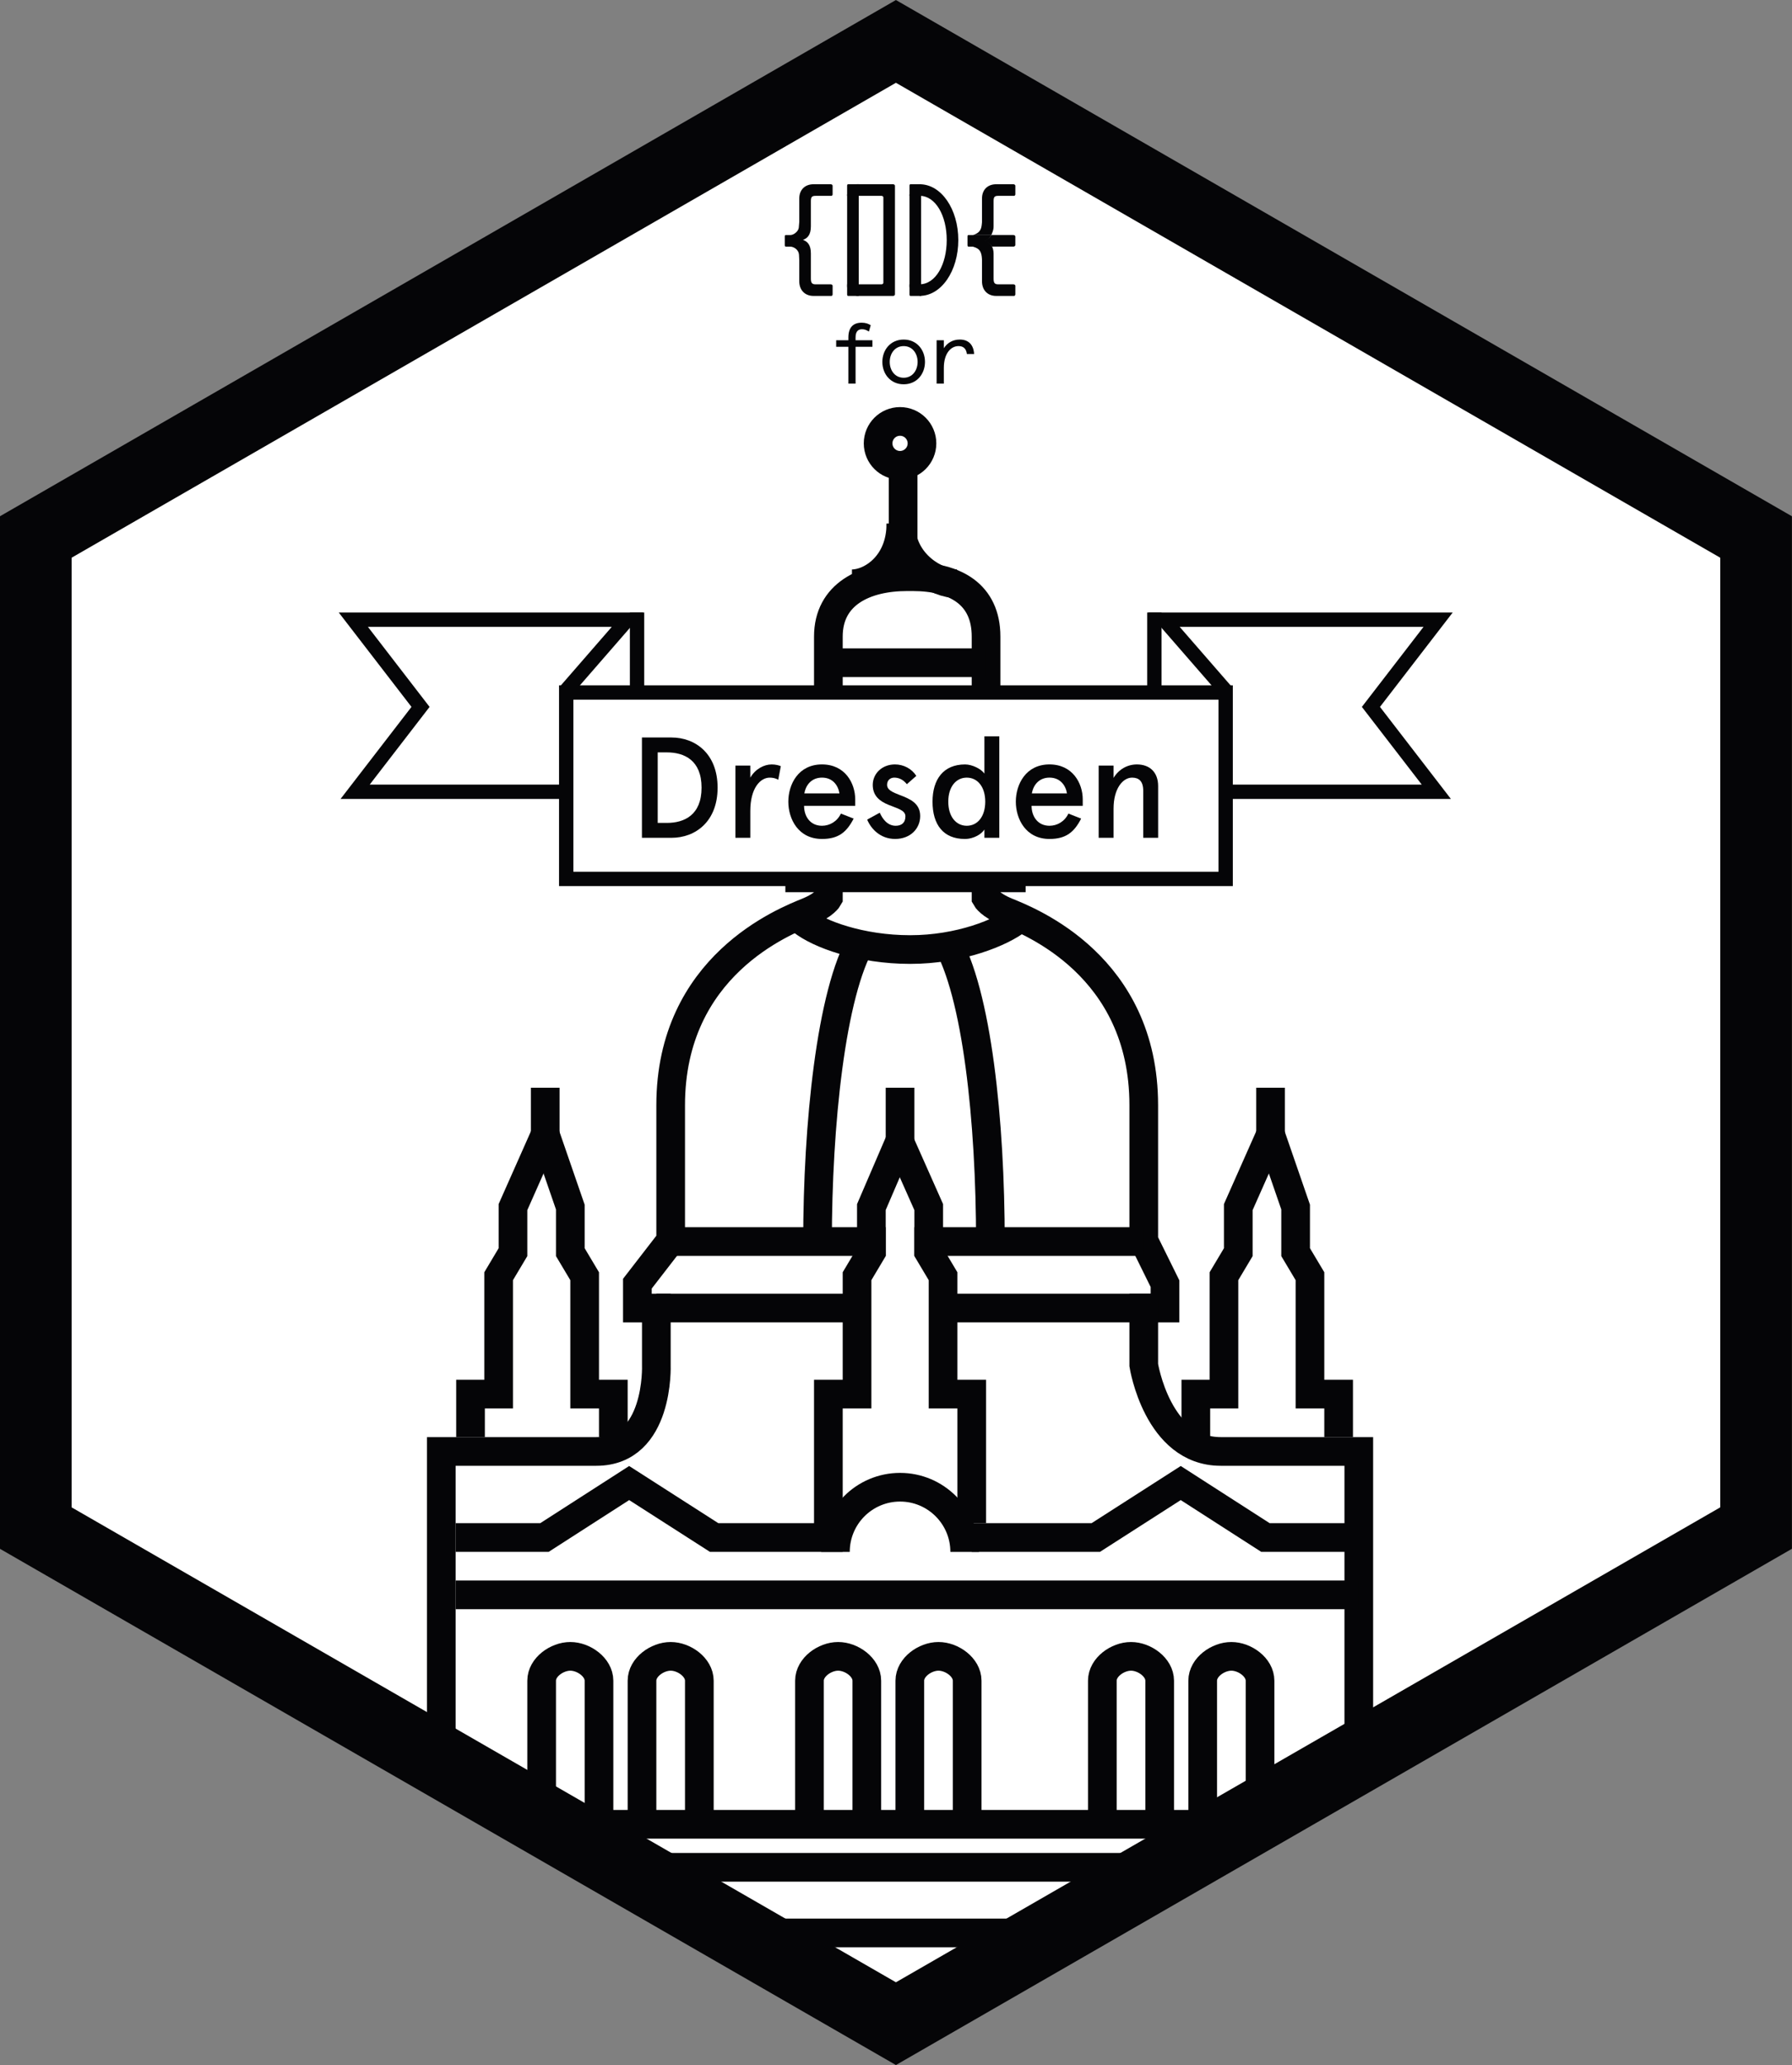 <svg xmlns="http://www.w3.org/2000/svg" xmlns:xlink="http://www.w3.org/1999/xlink" version="1.1" id="Ebene_1" x="0px" y="0px" enable-background="new 0 0 198.425 198.425" xml:space="preserve" viewBox="36.43 27.21 125 144">
<rect x="36.43" y="27.21" width="125" height="144" fill="#808080" stroke="none"/>
<polygon fill="#FFFFFF" points="39.425,133.768 39.425,64.658 99.425,30.097 159.425,64.658 159.425,133.768 99.425,168.328 "/>
<path fill="#050507" d="M98.925,32.983l57.5,33.119v66.221l-57.5,33.119l-57.5-33.119V66.102L98.925,32.983z M98.925,27.212  l-62.5,36v72.001l62.5,36l62.5-36V63.212L98.925,27.212z"/>
<g>
	<path fill="none" stroke="#050507" stroke-width="2" stroke-miterlimit="10" d="M99.269,63.73c0,2.868-2.078,4.19-3.412,4.19"/>
	<path fill="none" stroke="#050507" stroke-width="2" stroke-miterlimit="10" d="M99.269,63.73c0,2.868,2.581,4.19,3.915,4.19"/>
	<line fill="none" stroke="#050507" stroke-width="2" stroke-miterlimit="10" x1="94.313" y1="76.425" x2="105.313" y2="76.425"/>
	<line fill="none" stroke="#050507" stroke-width="2" stroke-miterlimit="10" x1="94.313" y1="88.425" x2="105.313" y2="88.425"/>
	<line fill="none" stroke="#050507" stroke-width="2" stroke-miterlimit="10" x1="99.79" y1="87.908" x2="99.79" y2="75.908"/>
	<circle fill="none" stroke="#050507" stroke-width="2" stroke-miterlimit="10" cx="99.212" cy="58.128" r="1.53"/>
	<line fill="none" stroke="#050507" stroke-width="2" stroke-miterlimit="10" x1="99.425" y1="60" x2="99.425" y2="65"/>
	<path fill="none" stroke="#050507" stroke-width="2" stroke-miterlimit="10" d="M131.212,149.501v-21.076h-9.635   c-4.422,0-5.365-6.02-5.365-6.02v-3.98h1.482v-1.699l-1.482-3.003v-9.439c0-9.739-7.965-12.831-9.557-13.483   c-1.174-0.481-1.443-0.976-1.443-0.976v-1.399h1.76v-2.906v-1.617l-1.76-1.139v-4.835l1.832-1.12v-0.383h-1.832v-4.826   c0-2.96-2.158-4.174-5.119-4.174h-0.387c-2.961,0-5.494,1.214-5.494,4.174v4.826h-2v0.383l2,1.12v4.835l-2,1.139v1.617v2.906h2   v1.399c0,0-0.268,0.495-1.441,0.976c-1.594,0.652-9.559,3.744-9.559,13.483v9.439l-2.322,3.003v1.699h1.322v3.98   c0,0,0.236,6.02-4.184,6.02H67.212v21.409"/>
	
		<line fill="none" stroke="#050507" stroke-width="2" stroke-miterlimit="10" x1="100.212" y1="113.787" x2="116.212" y2="113.787"/>
	<line fill="none" stroke="#050507" stroke-width="2" stroke-miterlimit="10" x1="83.212" y1="113.787" x2="98.212" y2="113.787"/>
	
		<line fill="none" stroke="#050507" stroke-width="2" stroke-miterlimit="10" x1="102.212" y1="118.425" x2="117.212" y2="118.425"/>
	<line fill="none" stroke="#050507" stroke-width="2" stroke-miterlimit="10" x1="82.212" y1="118.425" x2="96.212" y2="118.425"/>
	<line fill="none" stroke="#050507" stroke-width="2" stroke-miterlimit="10" x1="94.212" y1="73.425" x2="105.212" y2="73.425"/>
	<path fill="none" stroke="#050507" stroke-width="2" stroke-miterlimit="10" d="M107.478,91.292   c-1.178,0.951-4.123,2.133-7.541,2.133h-0.037c-3.418,0-6.363-1.067-7.539-2.019"/>
	<path fill="none" stroke="#050507" stroke-width="2" stroke-miterlimit="10" d="M96.56,92.779   c-2.172,3.649-3.104,12.92-3.104,21.008"/>
	<path fill="none" stroke="#050507" stroke-width="2" stroke-miterlimit="10" d="M102.411,92.779   c2.172,3.649,3.104,12.656,3.104,21.008"/>
	<polyline fill="none" stroke="#050507" stroke-width="2" stroke-miterlimit="10" points="69.251,127.425 69.251,124.425    71.212,124.425 71.212,116.205 72.212,114.528 72.212,111.384 74.462,106.315  "/>
	<polyline fill="none" stroke="#050507" stroke-width="2" stroke-miterlimit="10" points="79.212,127.425 79.212,124.425    77.212,124.425 77.212,116.205 76.212,114.528 76.212,111.384 74.462,106.315  "/>
	<line fill="none" stroke="#050507" stroke-width="2" stroke-miterlimit="10" x1="74.462" y1="107.061" x2="74.462" y2="103.061"/>
	<polyline fill="none" stroke="#050507" stroke-width="2" stroke-miterlimit="10" points="119.845,127.425 119.845,124.425    121.806,124.425 121.806,116.205 122.806,114.528 122.806,111.384 125.056,106.315  "/>
	<polyline fill="none" stroke="#050507" stroke-width="2" stroke-miterlimit="10" points="129.806,127.425 129.806,124.425    127.806,124.425 127.806,116.205 126.806,114.528 126.806,111.384 125.056,106.315  "/>
	
		<line fill="none" stroke="#050507" stroke-width="2" stroke-miterlimit="10" x1="125.056" y1="107.061" x2="125.056" y2="103.061"/>
	<line fill="none" stroke="#050507" stroke-width="2" stroke-miterlimit="10" x1="99.212" y1="107.061" x2="99.212" y2="103.061"/>
	<path fill="none" stroke="#050507" stroke-width="2" stroke-miterlimit="10" d="M74.212,154.425V144.41   c0-0.938,1.062-1.696,2-1.696c0.936,0,2,0.759,2,1.696v10.015"/>
	<path fill="none" stroke="#050507" stroke-width="2" stroke-miterlimit="10" d="M81.212,154.425V144.41   c0-0.938,1.064-1.696,2-1.696c0.938,0,2,0.759,2,1.696v10.015"/>
	<path fill="none" stroke="#050507" stroke-width="2" stroke-miterlimit="10" d="M92.894,154.425V144.41   c0-0.938,1.062-1.696,2-1.696c0.936,0,2,0.759,2,1.696v10.015"/>
	<path fill="none" stroke="#050507" stroke-width="2" stroke-miterlimit="10" d="M99.894,154.425V144.41   c0-0.938,1.062-1.696,2-1.696c0.937,0,2,0.759,2,1.696v10.015"/>
	<path fill="none" stroke="#050507" stroke-width="2" stroke-miterlimit="10" d="M113.323,154.425V144.41   c0-0.938,1.062-1.696,2-1.696c0.936,0,2,0.759,2,1.696v10.015"/>
	<path fill="none" stroke="#050507" stroke-width="2" stroke-miterlimit="10" d="M120.323,154.425V144.41   c0-0.938,1.063-1.696,2-1.696c0.938,0,2,0.759,2,1.696v10.015"/>
	<polyline fill="none" stroke="#050507" stroke-width="2" stroke-miterlimit="10" points="104.212,133.425 104.212,124.425    102.212,124.425 102.212,116.205 101.212,114.528 101.212,114.139 101.212,111.384 99.179,106.811  "/>
	<polyline fill="none" stroke="#050507" stroke-width="2" stroke-miterlimit="10" points="68.212,134.425 74.411,134.425    80.317,130.628 86.241,134.425 94.212,134.425 94.212,124.425 96.212,124.425 96.212,116.205 97.212,114.528 97.212,113.967    97.212,111.384 99.179,106.811  "/>
	<path fill="none" stroke="#050507" stroke-width="2" stroke-miterlimit="10" d="M94.704,135.43c0-2.49,2.018-4.51,4.51-4.51   c2.49,0,4.508,2.02,4.508,4.51"/>
	<polyline fill="none" stroke="#050507" stroke-width="2" stroke-miterlimit="10" points="131.212,134.425 124.698,134.425    118.792,130.628 112.868,134.425 104.212,134.425  "/>
	<line fill="none" stroke="#050507" stroke-width="2" stroke-miterlimit="10" x1="68.212" y1="138.425" x2="131.212" y2="138.425"/>
	<line fill="none" stroke="#050507" stroke-width="2" stroke-miterlimit="10" x1="79.212" y1="157.425" x2="118.592" y2="157.425"/>
	<line fill="none" stroke="#050507" stroke-width="2" stroke-miterlimit="10" x1="75.925" y1="154.425" x2="124.323" y2="154.425"/>
	<line fill="none" stroke="#050507" stroke-width="2" stroke-miterlimit="10" x1="87.425" y1="162" x2="108.425" y2="162"/>
	<rect x="75.925" y="75.5" fill="#FFFFFF" width="46" height="13"/>
	<rect x="75.925" y="75.5" fill="none" stroke="#050507" stroke-miterlimit="10" width="46" height="13"/>
	<path fill="#050507" d="M83.267,78.638c1.68,0,3.219,1.139,3.219,3.498s-1.539,3.498-3.219,3.498h-2.059v-6.996H83.267z    M82.308,79.677v4.918h0.639c1.22,0,2.42-0.551,2.42-2.459c0-1.91-1.2-2.459-2.42-2.459H82.308z"/>
	<path fill="#050507" d="M87.728,85.634v-5.037h1.039v0.84c0.35-0.6,0.951-0.92,1.49-0.92c0.27,0,0.491,0.06,0.639,0.119   l-0.18,0.949c-0.16-0.099-0.379-0.148-0.59-0.148c-0.669,0-1.359,0.738-1.359,2.328v1.869H87.728z"/>
	<path fill="#050507" d="M96.085,83.405h-3.567c0,0.738,0.43,1.389,1.249,1.389c0.539,0,1.06-0.299,1.32-0.85l0.889,0.35   c-0.491,0.949-1.059,1.42-2.209,1.42c-1.659,0-2.348-1.401-2.348-2.6c0-1.199,0.689-2.598,2.348-2.598   c1.609,0,2.318,1.309,2.318,2.438V83.405z M92.538,82.536h2.447c-0.09-0.561-0.468-1.1-1.218-1.1   C93.077,81.436,92.647,81.905,92.538,82.536"/>
	<path fill="#050507" d="M100.347,81.315l-0.66,0.58c-0.25-0.32-0.561-0.459-0.879-0.459c-0.26,0-0.5,0.17-0.5,0.5   c0,0.359,0.379,0.52,0.898,0.719c0.68,0.26,1.411,0.56,1.411,1.459c0,0.869-0.671,1.599-1.75,1.599c-1.04,0-1.688-0.72-1.948-1.349   l0.879-0.481c0.199,0.452,0.549,0.911,1.11,0.911c0.4,0,0.679-0.2,0.679-0.661c0-0.439-0.609-0.558-1.199-0.808   c-0.58-0.24-1.08-0.61-1.08-1.379c0-0.781,0.641-1.43,1.549-1.43C99.466,80.517,100.026,80.815,100.347,81.315"/>
	<path fill="#050507" d="M103.747,80.517c0.5,0,1.119,0.31,1.35,0.638v-2.597h1.039v7.076h-1.039v-0.58   c-0.17,0.289-0.711,0.66-1.369,0.66c-1.49,0-2.25-0.99-2.25-2.6C101.478,81.556,102.237,80.517,103.747,80.517 M103.866,84.794   c0.75,0,1.289-0.639,1.289-1.68c0-1.039-0.539-1.677-1.289-1.677c-0.748,0-1.289,0.638-1.289,1.677   C102.577,84.155,103.118,84.794,103.866,84.794"/>
	<path fill="#050507" d="M111.956,83.405h-3.569c0,0.738,0.431,1.389,1.249,1.389c0.541,0,1.061-0.299,1.32-0.85l0.889,0.35   c-0.488,0.949-1.059,1.42-2.209,1.42c-1.658,0-2.348-1.401-2.348-2.6c0-1.199,0.689-2.598,2.348-2.598   c1.609,0,2.32,1.309,2.32,2.438V83.405z M108.407,82.536h2.449c-0.09-0.561-0.471-1.1-1.221-1.1   C108.946,81.436,108.517,81.905,108.407,82.536"/>
	<path fill="#050507" d="M114.106,80.597v0.859c0.361-0.599,0.961-0.939,1.629-0.939c0.881,0,1.48,0.529,1.48,1.51v3.607h-1.039   v-3.279c0-0.68-0.311-0.918-0.779-0.918c-0.65,0-1.291,0.769-1.291,2.158v2.039h-1.039v-5.037H114.106z"/>
	<polyline fill="none" stroke="#050507" stroke-miterlimit="10" points="121.97,75.423 117.62,70.423 136.745,70.423    132.058,76.505 136.62,82.423 121.62,82.423  "/>
	<line fill="none" stroke="#050507" stroke-miterlimit="10" x1="116.952" y1="69.923" x2="116.952" y2="75.502"/>
	<polyline fill="none" stroke="#050507" stroke-miterlimit="10" points="75.852,75.423 80.202,70.423 61.077,70.423 65.764,76.505    61.202,82.423 76.202,82.423  "/>
	<line fill="none" stroke="#050507" stroke-miterlimit="10" x1="80.867" y1="69.923" x2="80.867" y2="75.75"/>
	<path fill="#050507" d="M97.04,50.332c-0.186-0.121-0.322-0.162-0.484-0.162c-0.289,0-0.446,0.18-0.446,0.569v0.198h1.176v0.456   H96.11v2.566h-0.502v-2.566h-0.851v-0.456h0.851v-0.185c0-0.732,0.354-1.038,0.928-1.038c0.277,0,0.463,0.071,0.631,0.174   L97.04,50.332z"/>
	<path fill="#050507" d="M99.466,50.889c0.922,0,1.486,0.726,1.486,1.559s-0.564,1.56-1.486,1.56c-0.924,0-1.488-0.727-1.488-1.56   S98.542,50.889,99.466,50.889 M99.466,53.552c0.617,0,0.971-0.522,0.971-1.104c0-0.581-0.354-1.103-0.971-1.103   c-0.619,0-0.973,0.522-0.973,1.103C98.493,53.03,98.847,53.552,99.466,53.552"/>
	<path fill="#050507" d="M103.874,51.896c-0.041-0.348-0.223-0.552-0.582-0.552c-0.527,0-1.025,0.498-1.025,1.524v1.091h-0.504   v-3.022h0.504v0.557c0.234-0.366,0.611-0.606,1.115-0.606c0.6,0,0.961,0.361,0.996,1.008H103.874z"/>
	<polygon fill="#050507" points="95.521,40.766 95.521,40.867 95.521,47.241 96.054,47.241 96.203,47.241 96.33,47.241    96.33,40.766  "/>
	<path fill="#050507" d="M98.729,47.848c0.057,0,0.129-0.051,0.129-0.105v-7.584c0-0.055-0.072-0.101-0.129-0.101h-2.527   c-0.055,0-0.075,0.022-0.075,0.051v0.151v0.506c0,0.055,0.02,0.102,0.075,0.102h1.718c0.057,0,0.129,0.044,0.129,0.099v5.967   c0,0.055-0.072,0.104-0.129,0.104h-1.718c-0.055,0-0.075,0.019-0.075,0.047v0.152v0.506c0,0.054,0.02,0.105,0.075,0.105H98.729z"/>
	<polygon fill="#050507" points="99.87,40.766 99.87,40.867 99.87,47.241 100.55,47.241 100.681,47.241 100.681,40.766  "/>
	<path fill="#050507" d="M100.579,47.844v-0.81c1.113,0,1.889-1.383,1.889-3.084c0-1.7-0.775-3.084-1.889-3.084v-0.808   c1.518,0,2.697,1.746,2.697,3.892C103.276,46.097,102.097,47.844,100.579,47.844"/>
	<path fill="#050507" d="M92.183,45.355v1.115v0.36c0,0.605,0.387,1.017,0.998,1.017h0.172h0.496h0.584   c0.029,0,0.076-0.051,0.076-0.105v-0.608c0-0.054-0.07-0.096-0.127-0.096h-0.58h-0.297h-0.183c-0.262,0-0.33-0.112-0.33-0.411   v-0.177v-0.974v-0.594c0-0.609-0.248-0.834-0.551-0.945c0.303-0.109,0.551-0.334,0.551-0.943v-0.422v-1.07V41.25   c0-0.294,0.058-0.382,0.33-0.382h0.228h0.289h0.594c0.029,0,0.076-0.047,0.076-0.102v-0.607c0-0.055-0.07-0.101-0.127-0.101h-0.486   h-0.457h-0.258c-0.611,0-0.998,0.397-0.998,0.989v0.317v1.323c0,0-0.021,0.304-0.035,0.407c-0.039,0.274-0.373,0.508-0.582,0.505   h-0.317c-0.056,0-0.078,0.043-0.078,0.099v0.607c0,0.055,0.022,0.104,0.078,0.104h0.289c0.266-0.004,0.6,0.218,0.625,0.552   C92.17,45.057,92.183,45.355,92.183,45.355"/>
	<path fill="#050507" d="M96.202,40.058h-0.287h-0.318c-0.057,0-0.077,0.046-0.077,0.101v0.187v0.42v0.102h0.077h0.605h0.127v-0.102   v-0.607v-0.101H96.202z"/>
	<path fill="#050507" d="M95.521,47.135v0.287v0.32c0,0.055,0.02,0.106,0.076,0.106h0.186h0.42h0.127v-0.106v-0.607v-0.097h-0.127   h-0.606h-0.076V47.135z"/>
	<path fill="#050507" d="M100.55,40.058h-0.285h-0.32c-0.057,0-0.074,0.046-0.074,0.101v0.187v0.42v0.102h0.074h0.605h0.131v-0.102   v-0.607v-0.101H100.55z"/>
	<path fill="#050507" d="M99.87,47.135v0.287v0.32c0,0.055,0.018,0.106,0.074,0.106h0.186h0.42h0.131v-0.106v-0.607v-0.097h-0.131   h-0.605H99.87V47.135z"/>
	<path fill="#050507" d="M104.929,45.355v1.115v0.36c0,0.605,0.381,1.017,0.992,1.017h0.172h0.496h0.584   c0.026,0,0.082-0.051,0.082-0.105v-0.608c0-0.054-0.076-0.096-0.133-0.096h-0.58h-0.297h-0.184c-0.262,0-0.324-0.112-0.324-0.411   v-0.177v-0.974v-0.594c0-0.195-0.057-0.373-0.102-0.474h-1.357c0.373,0.101,0.531,0.234,0.609,0.558   C104.925,45.128,104.929,45.355,104.929,45.355"/>
	<path fill="#050507" d="M104.872,43.094c-0.078,0.265-0.254,0.403-0.566,0.505h1.275c0.078-0.202,0.156-0.337,0.156-0.606v-0.42   v-1.07v-0.254c0-0.294,0.053-0.382,0.324-0.382h0.229h0.289h0.594c0.027,0,0.082-0.046,0.082-0.101v-0.608   c0-0.054-0.076-0.1-0.133-0.1h-0.486h-0.457h-0.258c-0.611,0-0.992,0.396-0.992,0.989v0.317v1.323   C104.929,42.687,104.911,42.961,104.872,43.094"/>
	<path fill="#050507" d="M105.069,44.01c0.205,0.074,0.428,0.195,0.566,0.398h1.486c0.057,0,0.133-0.048,0.133-0.103v-0.607   c0-0.056-0.076-0.1-0.133-0.1h-1.541C105.479,43.801,105.237,43.948,105.069,44.01"/>
	<path fill="#050507" d="M103.987,43.599c-0.055,0-0.07,0.044-0.07,0.099v0.607c0,0.055,0.016,0.104,0.07,0.104h0.291h1.357   c-0.092-0.204-0.316-0.342-0.479-0.405c0.168-0.062,0.322-0.203,0.424-0.405h-1.275H103.987z"/>
</g>
</svg>